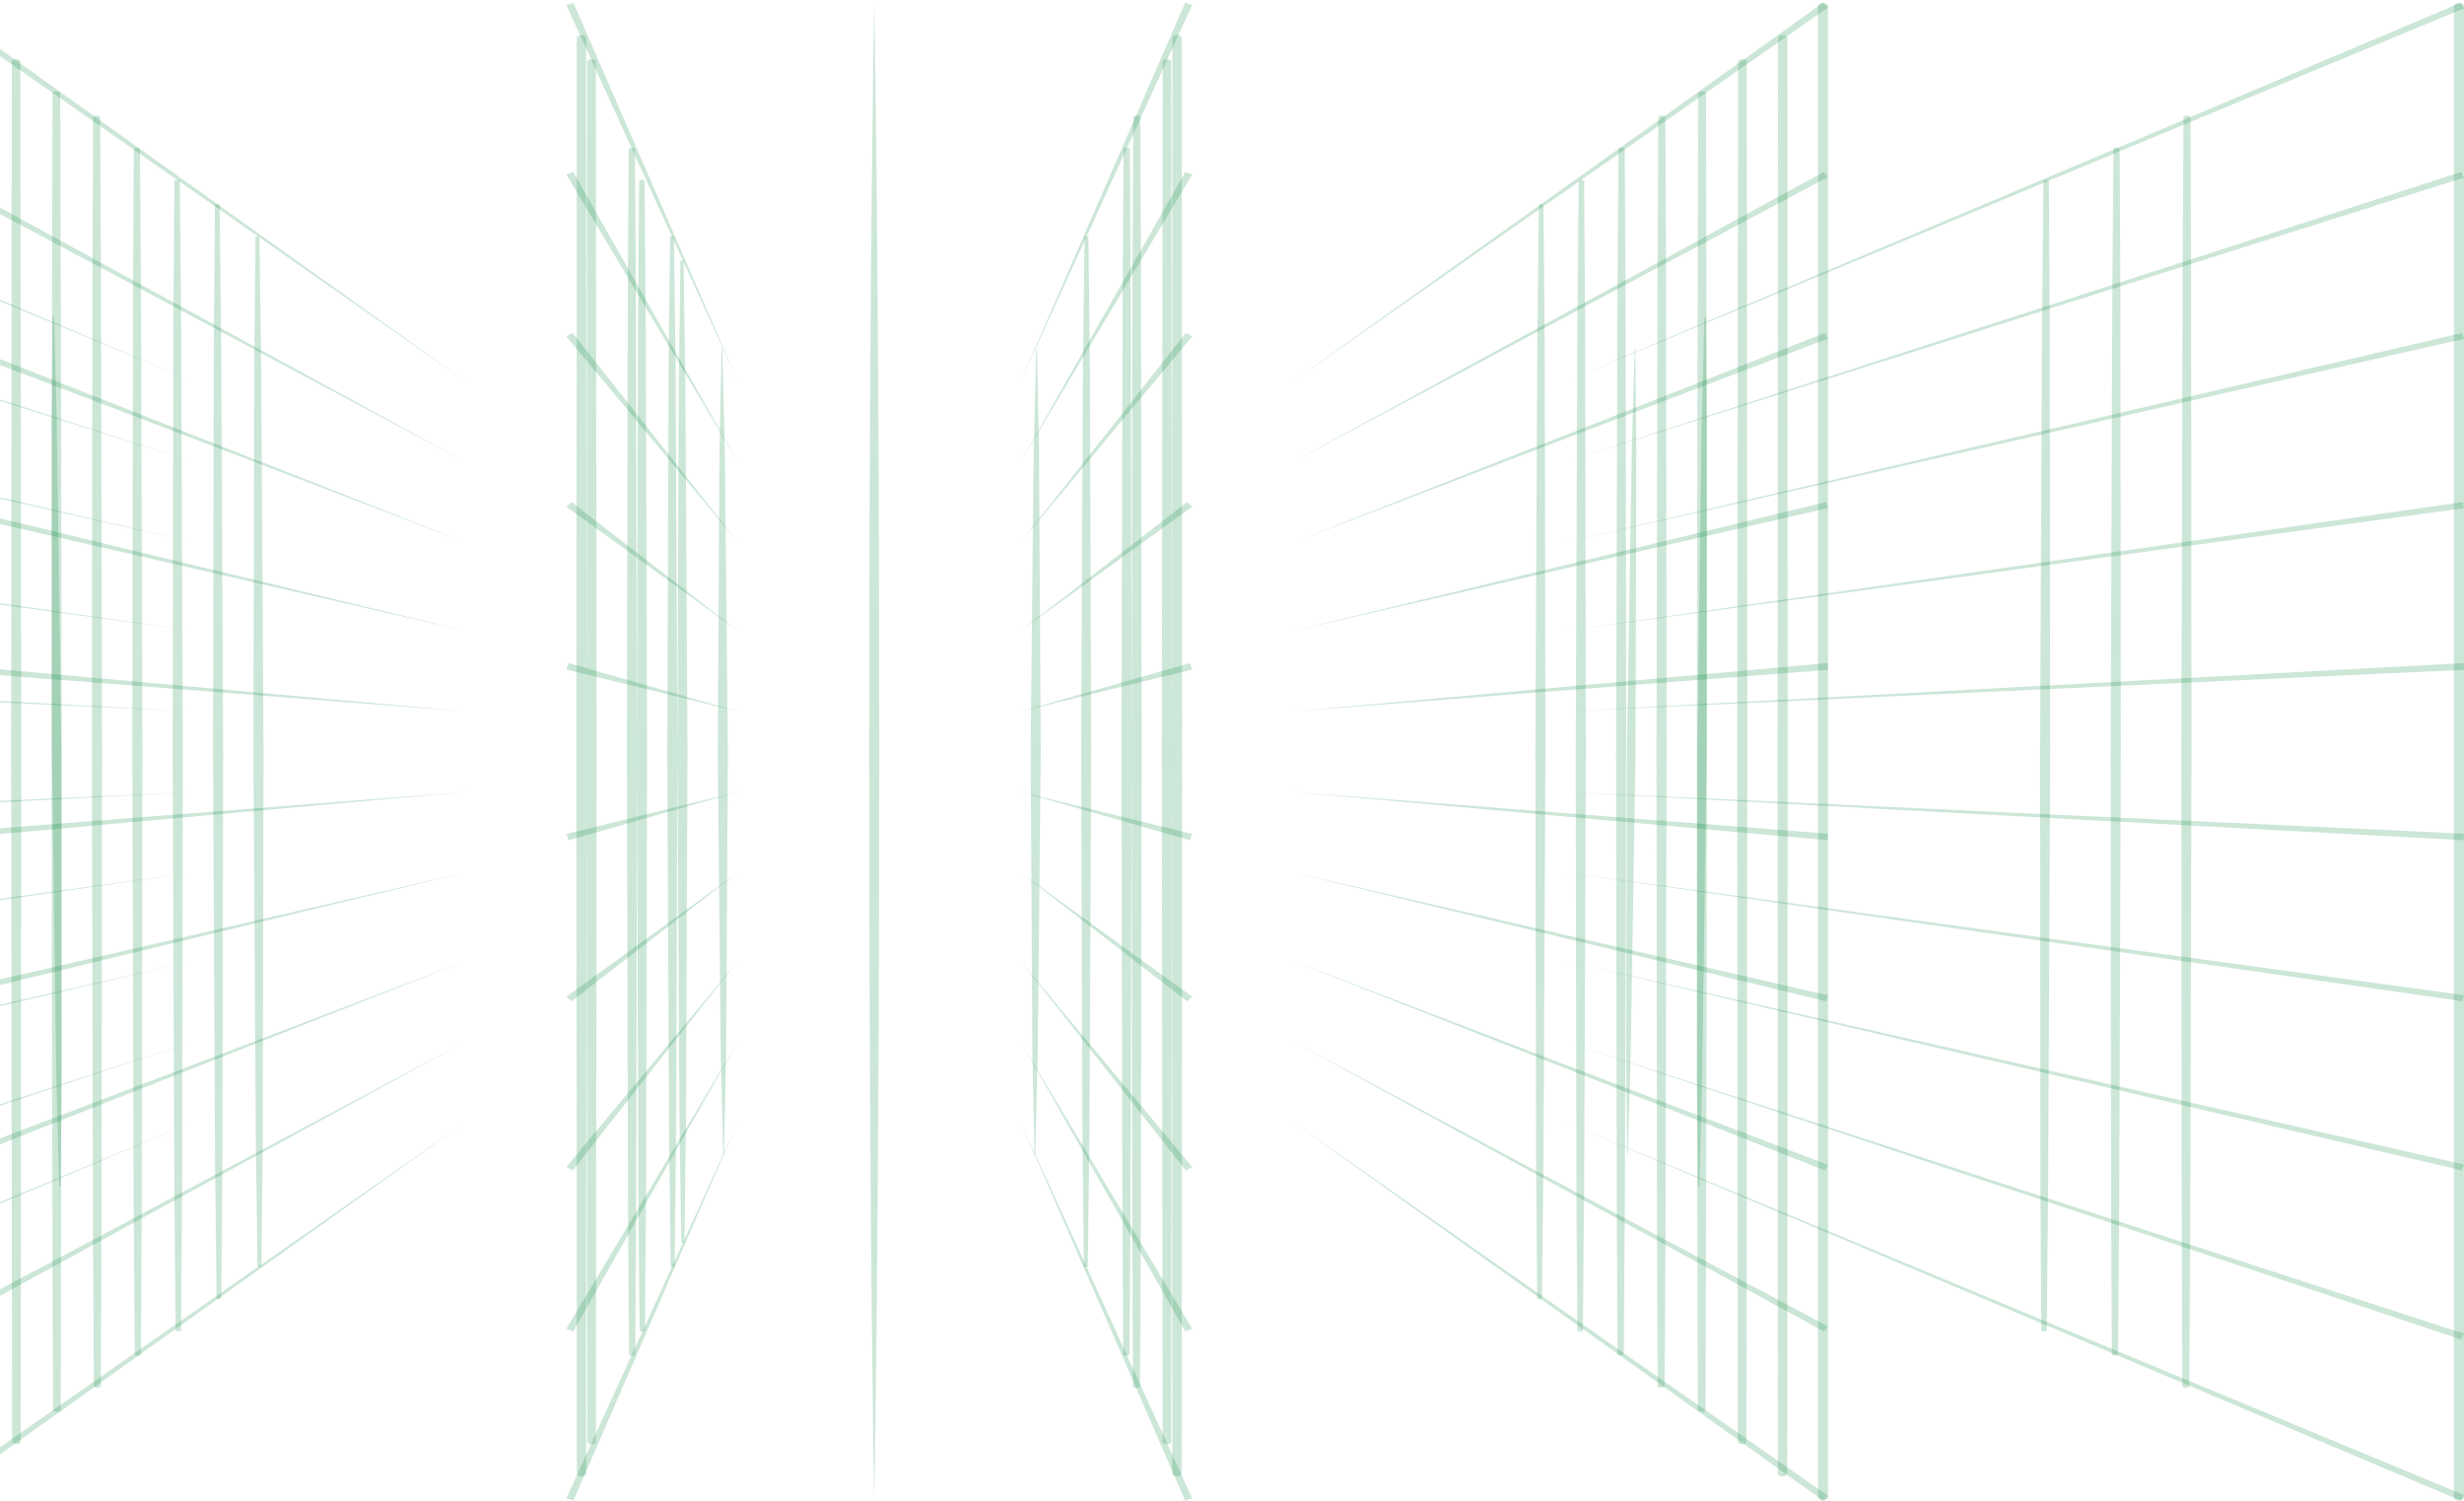 <svg width="709" height="432" viewBox="0 0 709 432" fill="none" xmlns="http://www.w3.org/2000/svg">
<path d="M15.568 91.233L16.36 122.5L16.785 153.766L17.636 216.298L17.71 278.831L17.739 310.097L17.416 341.363C17.416 341.392 17.328 341.413 17.211 341.413C17.094 341.413 17.006 341.392 17.006 341.363L16.213 310.097L15.788 278.831L14.937 216.298L14.864 153.766L14.835 122.5L15.157 91.233C15.157 91.205 15.245 91.184 15.363 91.184C15.48 91.184 15.568 91.205 15.568 91.233Z" fill="#008539" fill-opacity="0.2"/>
<path d="M-201.979 0.823L55.497 109.719L-203 2.402L-201.979 0.823Z" fill="#008539" fill-opacity="0.2"/>
<path d="M-202.173 49.479L55.497 132.889L-203 51.101L-202.173 49.479Z" fill="#008539" fill-opacity="0.2"/>
<path d="M-202.385 95.817L55.497 156.058L-203 97.508L-202.385 95.817Z" fill="#008539" fill-opacity="0.2"/>
<path d="M-202.624 144.473L55.497 181.544L-203 146.239L-202.624 144.473Z" fill="#008539" fill-opacity="0.2"/>
<path d="M-202.872 190.812L55.497 204.714L-203 192.743L-202.872 190.812Z" fill="#008539" fill-opacity="0.2"/>
<path d="M-203 239.894L55.497 227.883L-202.872 241.785L-203 239.894Z" fill="#008539" fill-opacity="0.2"/>
<path d="M-203 286.371L55.497 251.053L-202.62 288.124L-203 286.371Z" fill="#008539" fill-opacity="0.2"/>
<path d="M-203 335.093L55.497 276.539L-202.386 336.779L-203 335.093Z" fill="#008539" fill-opacity="0.2"/>
<path d="M-203 383.777L55.497 299.708L-202.17 385.435L-203 383.777Z" fill="#008539" fill-opacity="0.2"/>
<path d="M-203 430.202L55.497 322.877L-201.981 431.774L-203 430.202Z" fill="#008539" fill-opacity="0.2"/>
<path d="M5.852 17.702L6.121 216.299L5.943 414.895C5.943 415.259 5.392 415.555 4.715 415.555C4.038 415.555 3.486 415.259 3.486 414.895L3.216 216.299L3.394 17.702C3.394 17.338 3.946 17.042 4.623 17.042C5.299 17.042 5.852 17.338 5.852 17.702Z" fill="#008539" fill-opacity="0.2"/>
<path d="M17.332 26.868L17.592 121.583L17.739 216.298L17.662 311.014L17.473 405.729C17.473 406.038 16.974 406.287 16.357 406.287C15.74 406.287 15.242 406.038 15.242 405.729L14.982 311.014L14.835 216.298L14.912 121.583L15.101 26.868C15.101 26.559 15.599 26.31 16.217 26.31C16.834 26.31 17.332 26.559 17.332 26.868Z" fill="#008539" fill-opacity="0.2"/>
<path d="M28.807 33.731L29.048 79.373L29.154 125.015L29.357 216.298L29.259 307.582L29.206 353.224L29.011 398.866C29.011 399.128 28.559 399.337 28.002 399.337C27.446 399.337 27.002 399.128 27.002 398.866L26.761 353.224L26.655 307.582L26.452 216.298L26.55 125.015L26.603 79.373L26.798 33.731C26.798 33.469 27.25 33.26 27.807 33.26C28.364 33.26 28.807 33.469 28.807 33.731Z" fill="#008539" fill-opacity="0.2"/>
<path d="M40.275 42.912L40.584 86.259L40.714 129.607L40.974 216.298L40.852 302.99L40.787 346.337L40.551 389.685C40.551 389.899 40.153 390.072 39.656 390.068C39.168 390.068 38.77 389.896 38.77 389.685L38.46 346.337L38.33 302.99L38.07 216.298L38.192 129.607L38.257 86.259L38.493 42.912C38.493 42.697 38.892 42.524 39.388 42.528C39.876 42.528 40.275 42.7 40.275 42.912Z" fill="#008539" fill-opacity="0.2"/>
<path d="M51.742 52.106L52.114 93.443L52.274 134.78L52.593 217.457L52.46 300.134L52.389 341.471L52.105 382.808C52.105 382.98 51.751 383.118 51.317 383.118C50.883 383.118 50.538 382.98 50.538 382.808L50.166 341.471L50.007 300.134L49.688 217.457L49.821 134.78L49.892 93.443L50.175 52.106C50.175 51.933 50.529 51.796 50.963 51.796C51.397 51.796 51.742 51.933 51.742 52.106Z" fill="#008539" fill-opacity="0.2"/>
<path d="M63.196 58.99L63.635 98.317L63.83 137.644L64.21 216.298L64.064 294.952L63.986 334.279L63.664 373.607C63.664 373.741 63.362 373.85 62.992 373.85C62.621 373.85 62.319 373.741 62.319 373.607L61.881 334.279L61.686 294.952L61.306 216.298L61.452 137.644L61.53 98.317L61.852 58.99C61.852 58.856 62.154 58.747 62.524 58.747C62.894 58.747 63.196 58.856 63.196 58.99Z" fill="#008539" fill-opacity="0.2"/>
<path d="M74.644 68.197L75.15 105.222L75.376 142.248L75.828 216.299L75.677 290.349L75.591 327.375L75.225 364.4C75.225 364.502 74.978 364.583 74.666 364.583C74.354 364.583 74.106 364.502 74.106 364.4L73.601 327.375L73.375 290.349L72.923 216.299L73.074 142.248L73.16 105.222L73.525 68.197C73.525 68.095 73.773 68.015 74.085 68.015C74.397 68.015 74.644 68.095 74.644 68.197Z" fill="#008539" fill-opacity="0.2"/>
<path d="M-18.563 0.823L133.917 109.719L-20.019 2.162L-18.563 0.823Z" fill="#008539" fill-opacity="0.2"/>
<path d="M-18.775 49.479L133.917 132.889L-20.019 50.928L-18.775 49.479Z" fill="#008539" fill-opacity="0.2"/>
<path d="M-19.056 95.817L133.917 156.058L-20.019 97.403L-19.056 95.817Z" fill="#008539" fill-opacity="0.2"/>
<path d="M-19.4 144.473L133.917 181.544L-20.019 146.193L-19.4 144.473Z" fill="#008539" fill-opacity="0.2"/>
<path d="M-19.807 190.812L133.917 204.714L-20.019 192.74L-19.807 190.812Z" fill="#008539" fill-opacity="0.2"/>
<path d="M-20.019 239.901L133.917 227.883L-19.802 241.785L-20.019 239.901Z" fill="#008539" fill-opacity="0.2"/>
<path d="M-20.019 286.42L133.917 251.053L-19.401 288.124L-20.019 286.42Z" fill="#008539" fill-opacity="0.2"/>
<path d="M-20.019 335.204L133.917 276.539L-19.053 336.779L-20.019 335.204Z" fill="#008539" fill-opacity="0.2"/>
<path d="M-20.019 381.677L133.917 299.708L-18.777 383.118L-20.019 381.677Z" fill="#008539" fill-opacity="0.2"/>
<path d="M-20.019 430.438L133.917 322.877L-18.567 431.774L-20.019 430.438Z" fill="#008539" fill-opacity="0.2"/>
<path d="M168.654 10.856L168.771 217.457L168.666 424.058C168.666 424.481 168.068 424.826 167.321 424.823C166.581 424.823 165.977 424.481 165.983 424.058L165.866 217.457L165.971 10.856C165.971 10.433 166.569 10.087 167.315 10.091C168.061 10.094 168.66 10.433 168.654 10.856Z" fill="#008539" fill-opacity="0.2"/>
<path d="M171.439 17.702L171.675 216.299L171.465 414.895C171.465 415.259 170.913 415.555 170.236 415.555C169.559 415.555 169.007 415.259 169.007 414.895L168.771 216.299L168.981 17.702C168.981 17.338 169.533 17.042 170.21 17.042C170.887 17.042 171.439 17.338 171.439 17.702Z" fill="#008539" fill-opacity="0.2"/>
<path d="M182.689 42.912L182.975 86.259L183.081 129.607L183.293 216.298L183.13 302.99L183.04 346.337L182.779 389.685C182.779 389.899 182.379 390.072 181.882 390.068C181.392 390.068 180.992 389.896 180.992 389.685L180.707 346.337L180.601 302.99L180.389 216.298L180.552 129.607L180.642 86.259L180.903 42.912C180.903 42.697 181.302 42.524 181.8 42.528C182.29 42.528 182.689 42.7 182.689 42.912Z" fill="#008539" fill-opacity="0.2"/>
<path d="M185.465 52.106L185.809 93.443L185.941 134.78L186.197 217.457L186.003 300.134L185.897 341.471L185.588 382.808C185.588 382.98 185.235 383.118 184.802 383.118C184.37 383.118 184.026 382.977 184.026 382.808L183.681 341.471L183.549 300.134L183.293 217.457L183.487 134.78L183.593 93.443L183.902 52.106C183.902 51.933 184.255 51.796 184.688 51.796C185.12 51.796 185.465 51.937 185.465 52.106Z" fill="#008539" fill-opacity="0.2"/>
<path d="M193.921 68.197L194.384 105.222L194.566 142.248L194.911 216.299L194.653 290.349L194.523 327.375L194.115 364.4C194.115 364.502 193.867 364.583 193.555 364.583C193.243 364.583 192.996 364.502 192.996 364.4L192.533 327.375L192.35 290.349L192.006 216.299L192.264 142.248L192.393 105.222L192.802 68.197C192.802 68.095 193.05 68.015 193.362 68.015C193.674 68.015 193.921 68.095 193.921 68.197Z" fill="#008539" fill-opacity="0.2"/>
<path d="M196.69 75.096L197.21 110.398L197.416 145.699L197.815 216.299L197.537 286.898L197.392 322.199L196.932 357.501C196.932 357.575 196.726 357.632 196.484 357.632C196.242 357.632 196.036 357.572 196.036 357.501L195.516 322.199L195.31 286.898L194.911 216.299L195.189 145.699L195.334 110.398L195.794 75.096C195.794 75.022 196 74.965 196.242 74.965C196.484 74.965 196.69 75.025 196.69 75.096Z" fill="#008539" fill-opacity="0.2"/>
<path d="M207.85 100.473L208.558 129.429L208.856 158.386L209.433 216.299L209.098 274.211L208.93 303.168L208.335 332.124C208.335 332.124 208.279 332.145 208.223 332.145C208.167 332.145 208.111 332.135 208.111 332.124L207.404 303.168L207.106 274.211L206.529 216.299L206.864 158.386L207.031 129.429L207.627 100.473C207.627 100.473 207.683 100.452 207.739 100.452C207.795 100.452 207.85 100.462 207.85 100.473Z" fill="#008539" fill-opacity="0.2"/>
<path d="M165.012 0.823L212.338 109.719L162.962 1.438L165.012 0.823Z" fill="#008539" fill-opacity="0.2"/>
<path d="M164.934 49.479L212.338 132.889L162.962 50.224L164.934 49.479Z" fill="#008539" fill-opacity="0.2"/>
<path d="M164.788 95.817L212.338 156.058L162.962 96.791L164.788 95.817Z" fill="#008539" fill-opacity="0.2"/>
<path d="M164.435 144.473L212.338 181.544L162.962 145.806L164.435 144.473Z" fill="#008539" fill-opacity="0.2"/>
<path d="M163.598 190.812L212.338 204.714L162.962 192.671L163.598 190.812Z" fill="#008539" fill-opacity="0.2"/>
<path d="M162.962 239.969L212.338 227.883L163.616 241.785L162.962 239.969Z" fill="#008539" fill-opacity="0.2"/>
<path d="M162.962 286.804L212.338 251.053L164.442 288.124L162.962 286.804Z" fill="#008539" fill-opacity="0.2"/>
<path d="M162.962 335.81L212.338 276.539L164.785 336.779L162.962 335.81Z" fill="#008539" fill-opacity="0.2"/>
<path d="M162.962 382.375L212.338 299.708L164.93 383.118L162.962 382.375Z" fill="#008539" fill-opacity="0.2"/>
<path d="M162.962 431.164L212.338 322.877L165.007 431.774L162.962 431.164Z" fill="#008539" fill-opacity="0.2"/>
<path d="M707.548 431.774C706.746 431.774 706.095 431.379 706.095 430.893V1.704C706.095 1.218 706.746 0.823 707.548 0.823C708.349 0.823 709 1.218 709 1.704V430.893C709 431.379 708.349 431.774 707.548 431.774Z" fill="#008539" fill-opacity="0.2"/>
<path d="M630.3 33.731L630.474 79.373L630.511 125.015L630.58 216.298L630.346 307.582L630.225 353.224L629.961 398.866C629.961 399.128 629.508 399.337 628.95 399.337C628.392 399.337 627.947 399.128 627.947 398.866L627.773 353.224L627.735 307.582L627.675 216.298L627.909 125.015L628.029 79.373L628.294 33.731C628.294 33.469 628.746 33.26 629.305 33.26C629.863 33.26 630.308 33.469 630.308 33.731H630.3Z" fill="#008539" fill-opacity="0.2"/>
<path d="M609.922 42.912L610.135 86.259L610.175 129.607L610.248 216.298L609.947 302.99L609.792 346.337L609.457 389.685C609.457 389.899 609.057 390.072 608.56 390.068C608.07 390.068 607.671 389.896 607.671 389.685L607.458 346.337L607.418 302.99L607.344 216.298L607.646 129.607L607.801 86.259L608.136 42.912C608.136 42.697 608.535 42.524 609.033 42.528C609.523 42.528 609.922 42.7 609.922 42.915V42.912Z" fill="#008539" fill-opacity="0.2"/>
<path d="M589.554 52.106L589.802 93.443L589.846 134.78L589.917 217.457L589.536 300.134L589.341 341.471L588.943 382.808C588.943 382.98 588.589 383.118 588.155 383.118C587.721 383.118 587.376 382.977 587.376 382.808L587.128 341.471L587.084 300.134L587.013 217.457L587.394 134.78L587.588 93.443L587.987 52.106C587.987 51.933 588.341 51.796 588.775 51.796C589.209 51.796 589.554 51.937 589.554 52.106Z" fill="#008539" fill-opacity="0.2"/>
<path d="M490.843 91.233L491.165 122.5L491.136 153.766L491.063 216.298L490.212 278.831L489.787 310.097L488.994 341.363C488.994 341.392 488.907 341.413 488.79 341.413C488.672 341.413 488.584 341.392 488.584 341.363L488.261 310.097L488.29 278.831L488.364 216.298L489.214 153.766L489.64 122.5L490.432 91.233C490.432 91.205 490.52 91.184 490.638 91.184C490.755 91.184 490.843 91.205 490.843 91.233Z" fill="#008539" fill-opacity="0.2"/>
<path d="M470.55 100.473L470.834 129.429L470.771 158.386L470.613 216.299L469.697 274.211L469.224 303.168L468.403 332.124C468.403 332.124 468.356 332.145 468.308 332.145C468.261 332.145 468.213 332.135 468.213 332.124L467.93 303.168L467.992 274.211L468.15 216.299L469.066 158.386L469.539 129.429L470.36 100.473C470.36 100.473 470.408 100.452 470.455 100.452C470.502 100.452 470.55 100.462 470.55 100.473Z" fill="#008539" fill-opacity="0.2"/>
<path d="M709 2.402L450.503 109.719L707.979 0.823L709 2.402Z" fill="#008539" fill-opacity="0.2"/>
<path d="M709 51.101L450.503 132.889L708.169 49.479L709 51.101Z" fill="#008539" fill-opacity="0.2"/>
<path d="M709 97.508L450.503 156.058L708.39 95.817L709 97.508Z" fill="#008539" fill-opacity="0.2"/>
<path d="M709 146.239L450.503 181.544L708.62 144.473L709 146.239Z" fill="#008539" fill-opacity="0.2"/>
<path d="M709 192.743L450.503 204.714L708.876 190.812L709 192.743Z" fill="#008539" fill-opacity="0.2"/>
<path d="M708.867 241.785L450.503 227.883L709 239.894L708.867 241.785Z" fill="#008539" fill-opacity="0.2"/>
<path d="M708.62 288.124L450.503 251.053L709 286.371L708.62 288.124Z" fill="#008539" fill-opacity="0.2"/>
<path d="M708.382 336.779L450.503 276.539L709 335.093L708.382 336.779Z" fill="#008539" fill-opacity="0.2"/>
<path d="M708.171 385.435L450.503 299.708L709 383.777L708.171 385.435Z" fill="#008539" fill-opacity="0.2"/>
<path d="M707.981 431.774L450.503 322.877L709 430.202L707.981 431.774Z" fill="#008539" fill-opacity="0.2"/>
<path d="M524.567 431.774C523.765 431.774 523.115 431.379 523.115 430.893V1.704C523.115 1.218 523.765 0.823 524.567 0.823C525.369 0.823 526.019 1.218 526.019 1.704V430.893C526.019 431.379 525.369 431.774 524.567 431.774Z" fill="#008539" fill-opacity="0.2"/>
<path d="M514.309 10.856L514.401 217.457L514.266 424.058C514.266 424.481 513.669 424.823 512.925 424.823C512.186 424.823 511.583 424.481 511.589 424.058L511.497 217.457L511.632 10.856C511.632 10.433 512.229 10.087 512.974 10.091C513.712 10.091 514.309 10.433 514.309 10.856Z" fill="#008539" fill-opacity="0.2"/>
<path d="M502.606 17.702L502.783 216.299L502.514 414.895C502.514 415.259 501.962 415.555 501.285 415.555C500.608 415.555 500.056 415.259 500.056 414.895L499.879 216.299L500.148 17.702C500.148 17.338 500.7 17.042 501.377 17.042C502.054 17.042 502.606 17.338 502.606 17.702Z" fill="#008539" fill-opacity="0.2"/>
<path d="M490.899 26.868L491.088 121.583L491.165 216.298L491.018 311.014L490.758 405.729C490.758 406.038 490.254 406.287 489.643 406.287C489.026 406.287 488.527 406.038 488.527 405.729L488.338 311.014L488.261 216.298L488.408 121.583L488.668 26.868C488.668 26.559 489.166 26.31 489.783 26.31C490.401 26.31 490.899 26.559 490.899 26.868Z" fill="#008539" fill-opacity="0.2"/>
<path d="M479.201 33.731L479.397 79.373L479.45 125.015L479.548 216.298L479.344 307.582L479.239 353.224L478.998 398.866C478.998 399.128 478.547 399.337 477.99 399.337C477.433 399.337 476.989 399.128 476.989 398.866L476.794 353.224L476.741 307.582L476.643 216.298L476.846 125.015L476.952 79.373L477.192 33.731C477.192 33.469 477.644 33.26 478.201 33.26C478.757 33.26 479.201 33.469 479.201 33.731Z" fill="#008539" fill-opacity="0.2"/>
<path d="M467.507 42.912L467.743 86.259L467.808 129.607L467.93 216.298L467.67 302.99L467.539 346.337L467.23 389.685C467.23 389.899 466.831 390.072 466.335 390.068C465.847 390.068 465.449 389.896 465.449 389.685L465.213 346.337L465.148 302.99L465.026 216.298L465.286 129.607L465.416 86.259L465.725 42.912C465.725 42.697 466.124 42.524 466.62 42.528C467.108 42.528 467.507 42.7 467.507 42.912Z" fill="#008539" fill-opacity="0.2"/>
<path d="M455.825 52.106L456.109 93.443L456.179 134.78L456.312 217.457L455.994 300.134L455.834 341.471L455.462 382.808C455.462 382.98 455.108 383.118 454.674 383.118C454.24 383.118 453.895 382.977 453.895 382.808L453.611 341.471L453.541 300.134L453.408 217.457L453.727 134.78L453.886 93.443L454.258 52.106C454.258 51.933 454.612 51.796 455.046 51.796C455.48 51.796 455.825 51.937 455.825 52.106Z" fill="#008539" fill-opacity="0.2"/>
<path d="M444.148 58.99L444.47 98.317L444.548 137.644L444.694 216.298L444.314 294.952L444.119 334.279L443.681 373.607C443.681 373.741 443.378 373.85 443.008 373.85C442.638 373.85 442.336 373.741 442.336 373.607L442.014 334.279L441.936 294.952L441.79 216.298L442.17 137.644L442.365 98.317L442.803 58.99C442.803 58.856 443.106 58.747 443.476 58.747C443.846 58.747 444.148 58.856 444.148 58.99Z" fill="#008539" fill-opacity="0.2"/>
<path d="M526.019 2.162L372.083 109.719L524.568 0.823L526.019 2.162Z" fill="#008539" fill-opacity="0.2"/>
<path d="M526.019 50.928L372.083 132.889L524.779 49.479L526.019 50.928Z" fill="#008539" fill-opacity="0.2"/>
<path d="M526.019 97.403L372.083 156.058L525.057 95.817L526.019 97.403Z" fill="#008539" fill-opacity="0.2"/>
<path d="M526.019 146.193L372.083 181.544L525.4 144.473L526.019 146.193Z" fill="#008539" fill-opacity="0.2"/>
<path d="M526.019 192.74L372.083 204.714L525.807 190.812L526.019 192.74Z" fill="#008539" fill-opacity="0.2"/>
<path d="M525.803 241.785L372.083 227.883L526.019 239.901L525.803 241.785Z" fill="#008539" fill-opacity="0.2"/>
<path d="M525.397 288.124L372.083 251.053L526.019 286.42L525.397 288.124Z" fill="#008539" fill-opacity="0.2"/>
<path d="M525.053 336.779L372.083 276.539L526.019 335.204L525.053 336.779Z" fill="#008539" fill-opacity="0.2"/>
<path d="M524.781 383.118L372.083 299.708L526.019 381.677L524.781 383.118Z" fill="#008539" fill-opacity="0.2"/>
<path d="M524.571 431.774L372.083 322.877L526.019 430.438L524.571 431.774Z" fill="#008539" fill-opacity="0.2"/>
<path d="M340.029 10.856L340.134 217.457L340.017 424.058C340.017 424.481 339.418 424.823 338.672 424.823C337.926 424.823 337.334 424.481 337.334 424.058L337.229 217.457L337.346 10.856C337.346 10.433 337.944 10.087 338.691 10.091C339.431 10.091 340.035 10.433 340.029 10.856Z" fill="#008539" fill-opacity="0.2"/>
<path d="M337.019 17.702L337.229 216.299L336.993 414.895C336.993 415.259 336.441 415.555 335.764 415.555C335.087 415.555 334.535 415.259 334.535 414.895L334.325 216.299L334.561 17.702C334.561 17.338 335.113 17.042 335.79 17.042C336.467 17.042 337.019 17.338 337.019 17.702Z" fill="#008539" fill-opacity="0.2"/>
<path d="M328.102 33.731L328.313 79.373L328.38 125.015L328.516 216.298L328.35 307.582L328.26 353.224L328.034 398.866C328.034 399.128 327.583 399.337 327.026 399.337C326.469 399.337 326.025 399.128 326.025 398.866L325.814 353.224L325.747 307.582L325.611 216.298L325.777 125.015L325.867 79.373L326.093 33.731C326.093 33.469 326.544 33.26 327.101 33.26C327.658 33.26 328.102 33.469 328.102 33.731Z" fill="#008539" fill-opacity="0.2"/>
<path d="M325.098 42.912L325.359 86.259L325.448 129.607L325.611 216.298L325.399 302.99L325.293 346.337L325.008 389.685C325.008 389.899 324.608 390.072 324.11 390.068C323.621 390.068 323.221 389.896 323.221 389.685L322.96 346.337L322.87 302.99L322.707 216.298L322.919 129.607L323.025 86.259L323.311 42.912C323.311 42.697 323.71 42.524 324.208 42.528C324.698 42.528 325.098 42.7 325.098 42.912Z" fill="#008539" fill-opacity="0.2"/>
<path d="M313.198 68.197L313.606 105.222L313.736 142.248L313.994 216.299L313.649 290.349L313.467 327.375L313.004 364.4C313.004 364.502 312.746 364.583 312.445 364.583C312.133 364.583 311.885 364.502 311.885 364.4L311.477 327.375L311.347 290.349L311.089 216.299L311.434 142.248L311.616 105.222L312.079 68.197C312.079 68.095 312.337 68.015 312.638 68.015C312.95 68.015 313.198 68.095 313.198 68.197Z" fill="#008539" fill-opacity="0.2"/>
<path d="M298.373 100.473L298.969 129.429L299.136 158.386L299.471 216.299L298.894 274.211L298.596 303.168L297.889 332.124C297.889 332.124 297.833 332.145 297.777 332.145C297.721 332.145 297.665 332.135 297.665 332.124L297.07 303.168L296.902 274.211L296.567 216.299L297.144 158.386L297.442 129.429L298.149 100.473C298.149 100.473 298.205 100.452 298.261 100.452C298.317 100.452 298.373 100.462 298.373 100.473Z" fill="#008539" fill-opacity="0.2"/>
<path d="M343.038 1.438L293.662 109.719L340.993 0.823L343.038 1.438Z" fill="#008539" fill-opacity="0.2"/>
<path d="M343.038 50.224L293.662 132.889L341.062 49.479L343.038 50.224Z" fill="#008539" fill-opacity="0.2"/>
<path d="M343.038 96.791L293.662 156.058L341.217 95.817L343.038 96.791Z" fill="#008539" fill-opacity="0.2"/>
<path d="M343.038 145.806L293.662 181.544L341.561 144.473L343.038 145.806Z" fill="#008539" fill-opacity="0.2"/>
<path d="M343.038 192.671L293.662 204.714L342.398 190.812L343.038 192.671Z" fill="#008539" fill-opacity="0.2"/>
<path d="M342.389 241.785L293.662 227.883L343.038 239.969L342.389 241.785Z" fill="#008539" fill-opacity="0.2"/>
<path d="M341.562 288.124L293.662 251.053L343.038 286.804L341.562 288.124Z" fill="#008539" fill-opacity="0.2"/>
<path d="M341.211 336.779L293.662 276.539L343.038 335.81L341.211 336.779Z" fill="#008539" fill-opacity="0.2"/>
<path d="M341.066 383.118L293.662 299.708L343.038 382.375L341.066 383.118Z" fill="#008539" fill-opacity="0.2"/>
<path d="M340.998 431.774L293.662 322.877L343.038 431.164L340.998 431.774Z" fill="#008539" fill-opacity="0.2"/>
<path d="M251.548 0.823L251.767 14.29L251.932 27.758L252.259 54.692C252.429 72.65 252.582 90.603 252.681 108.561C252.814 126.518 252.843 144.472 252.921 162.43L253 216.299L252.921 270.167C252.843 288.125 252.814 306.079 252.681 324.036C252.582 341.994 252.429 359.948 252.259 377.905L251.932 404.839L251.767 418.307L251.548 431.774L251.328 418.307L251.163 404.839L250.836 377.905C250.666 359.948 250.513 341.994 250.414 324.036C250.282 306.079 250.253 288.125 250.174 270.167L250.095 216.299L250.174 162.43C250.253 144.472 250.282 126.518 250.414 108.561C250.513 90.603 250.666 72.65 250.836 54.692L251.163 27.758L251.328 14.29L251.548 0.823Z" fill="#008539" fill-opacity="0.2"/>
</svg>
